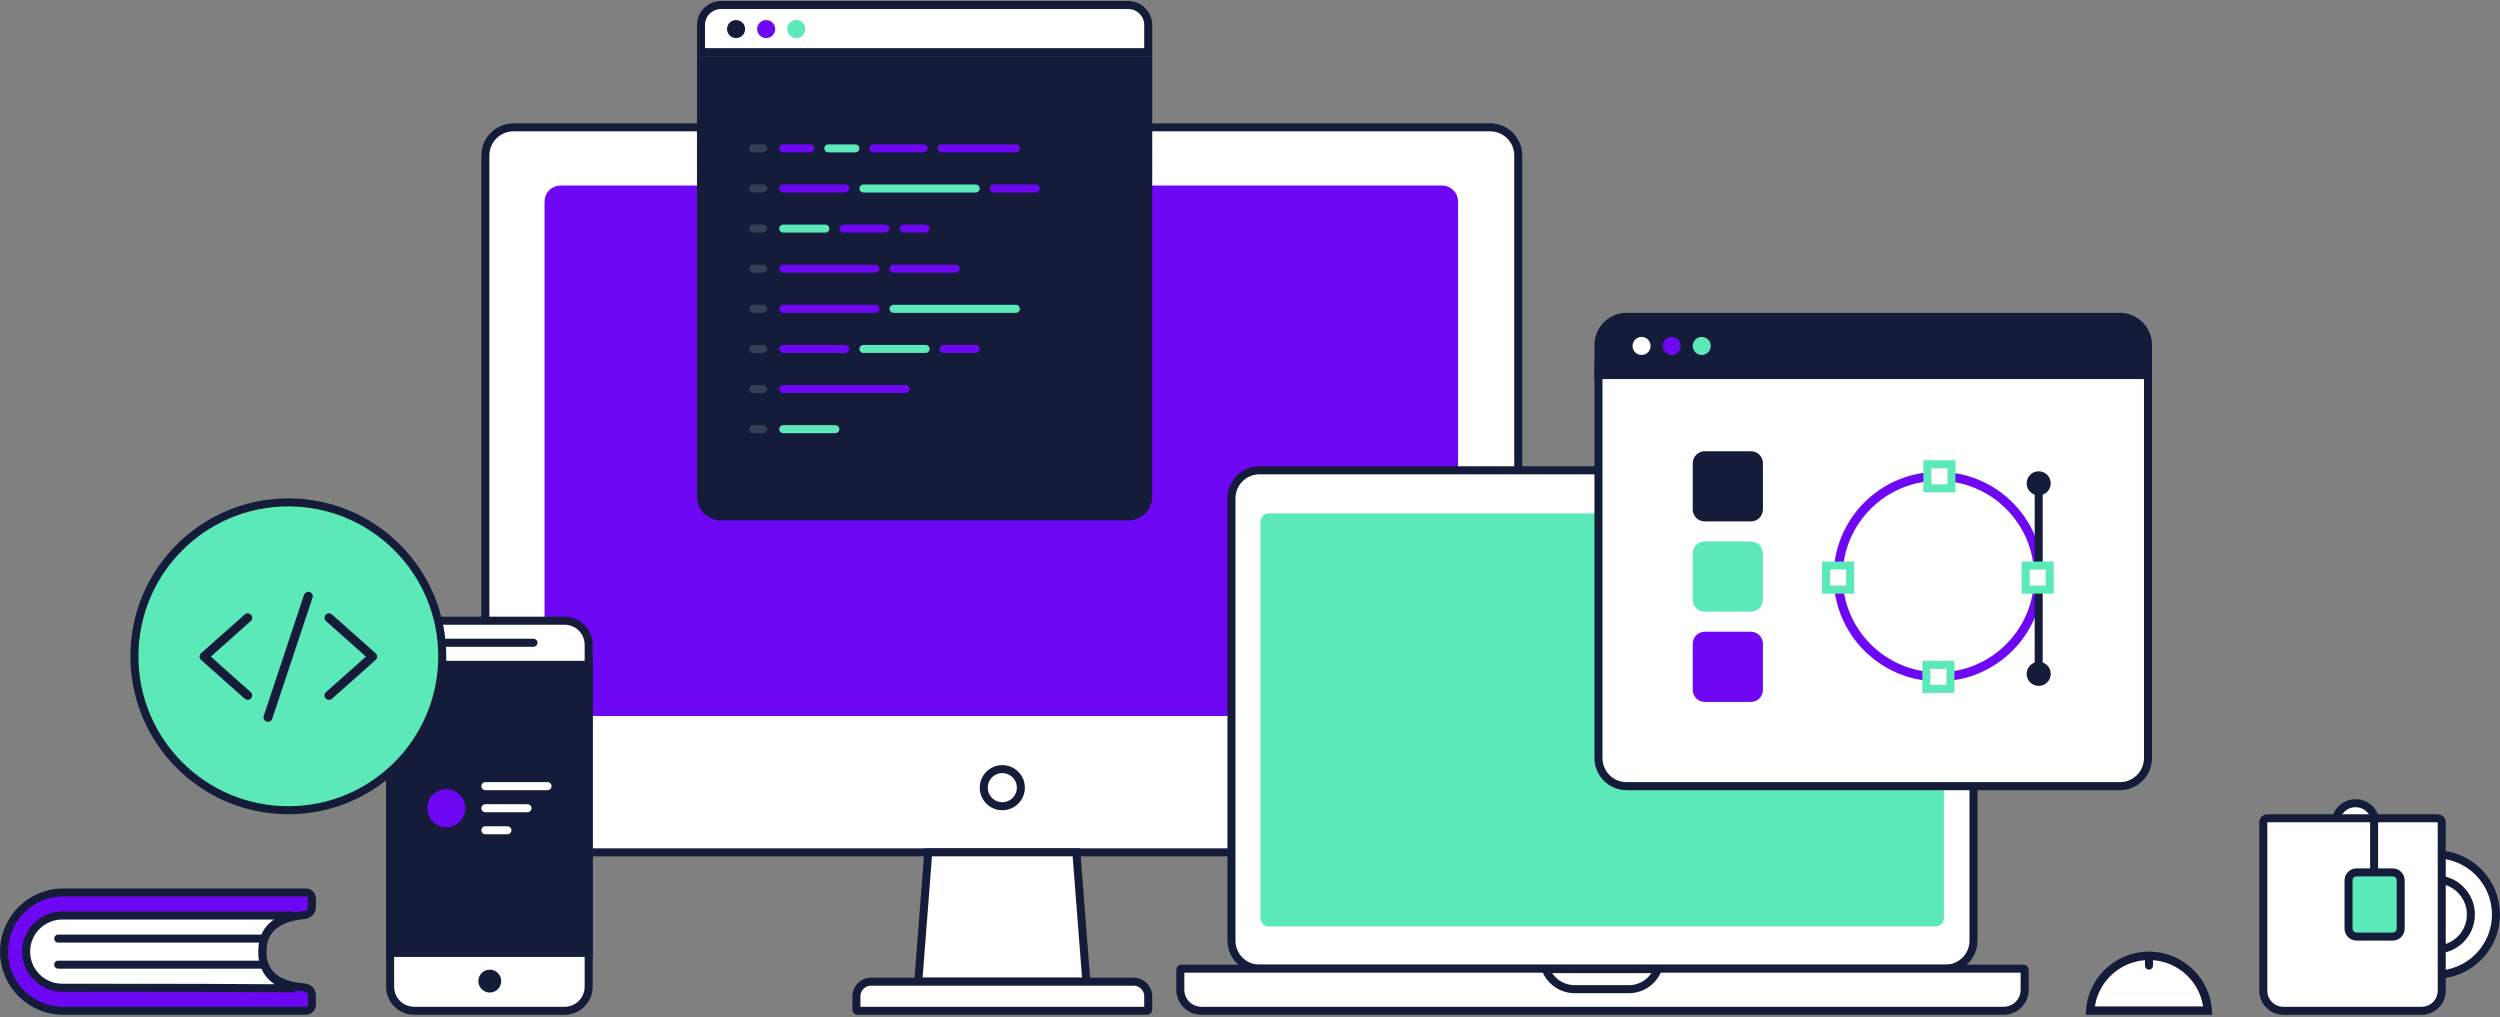 <svg width="860" height="350" viewBox="0 0 860 350" fill="none" xmlns="http://www.w3.org/2000/svg">
<rect x="0" y="0" width="860" height="350" fill="#808080" stroke="none"/>
<g clip-path="url(#clip0_1_103)">
<g clip-path="url(#clip1_1_103)">
<g clip-path="url(#clip2_1_103)">
<path fill-rule="evenodd" clip-rule="evenodd" d="M512.615 43.804H176.632C173.964 43.804 171.549 44.885 169.801 46.632C168.053 48.38 166.971 50.794 166.971 53.461V283.551C166.971 286.216 168.053 288.631 169.802 290.379C171.55 292.126 173.965 293.207 176.632 293.207H512.615C515.283 293.207 517.698 292.127 519.446 290.38C521.194 288.632 522.276 286.218 522.276 283.551V53.461C522.276 50.796 521.194 48.381 519.445 46.633C517.697 44.886 515.282 43.804 512.615 43.804Z" fill="white" stroke="#141C3A" stroke-width="2.76"/>
<path fill-rule="evenodd" clip-rule="evenodd" d="M496.061 65.192H192.841C191.699 65.192 190.664 65.655 189.915 66.406C189.167 67.155 188.704 68.19 188.704 69.333V240.772C188.704 241.915 189.167 242.95 189.915 243.7C190.664 244.45 191.698 244.913 192.841 244.913H496.061C497.203 244.913 498.238 244.45 498.987 243.699C499.735 242.95 500.198 241.915 500.198 240.772V69.333C500.198 68.19 499.736 67.155 498.987 66.406C498.239 65.655 497.204 65.192 496.061 65.192Z" fill="#6E07F3" stroke="#6E07F3" stroke-width="2.76"/>
<path fill-rule="evenodd" clip-rule="evenodd" d="M370.271 293.207H319.321L315.881 337.707H373.711L370.271 293.207Z" fill="white" stroke="#141C3A" stroke-width="2.76"/>
<path fill-rule="evenodd" clip-rule="evenodd" d="M394.641 347.71H294.951C294.855 347.71 294.769 347.672 294.707 347.609C294.644 347.546 294.605 347.459 294.605 347.362V342.708C294.605 341.327 295.165 340.077 296.07 339.172C296.976 338.266 298.227 337.706 299.609 337.706H389.983C391.364 337.706 392.616 338.267 393.521 339.172C394.427 340.077 394.987 341.327 394.987 342.708V347.362C394.987 347.459 394.949 347.546 394.886 347.609C394.823 347.672 394.737 347.71 394.641 347.71Z" fill="white" stroke="#141C3A" stroke-width="2.76"/>
<path d="M344.796 277.339C348.32 277.339 351.178 274.482 351.178 270.958C351.178 267.433 348.32 264.576 344.796 264.576C341.271 264.576 338.414 267.433 338.414 270.958C338.414 274.482 341.271 277.339 344.796 277.339Z" stroke="#141C3A" stroke-width="2.76"/>
<path d="M194.223 213.523H142.48C137.907 213.523 134.201 217.229 134.201 221.801V339.431C134.201 344.004 137.907 347.71 142.48 347.71H194.223C198.795 347.71 202.502 344.004 202.502 339.431V221.801C202.502 217.229 198.795 213.523 194.223 213.523Z" fill="white" stroke="#141C3A" stroke-width="2.76"/>
<path fill-rule="evenodd" clip-rule="evenodd" d="M202.502 228.701H134.201V327.806H202.502V228.701Z" fill="#141C3A" stroke="#141C3A" stroke-width="2.76"/>
<path d="M183.529 219.732H153.518C152.756 219.732 152.138 220.349 152.138 221.112C152.138 221.874 152.756 222.491 153.518 222.491H183.529C184.291 222.491 184.909 221.874 184.909 221.112C184.909 220.349 184.291 219.732 183.529 219.732Z" fill="#141C3A"/>
<path d="M172.422 337.5C172.422 335.328 170.661 333.567 168.489 333.567C166.317 333.567 164.557 335.328 164.557 337.5C164.557 339.671 166.317 341.432 168.489 341.432C170.661 341.432 172.422 339.671 172.422 337.5Z" fill="#141C3A"/>
<path d="M153.518 283.204C156.376 283.204 158.692 280.887 158.692 278.029C158.692 275.171 156.376 272.855 153.518 272.855C150.66 272.855 148.344 275.171 148.344 278.029C148.344 280.887 150.66 283.204 153.518 283.204Z" fill="#6E07F3" stroke="#6E07F3" stroke-width="2.76"/>
<path d="M188.359 269.06H166.971C166.209 269.06 165.592 269.678 165.592 270.44C165.592 271.202 166.209 271.82 166.971 271.82H188.359C189.121 271.82 189.738 271.202 189.738 270.44C189.738 269.678 189.121 269.06 188.359 269.06Z" fill="white"/>
<path d="M181.46 276.649H166.971C166.209 276.649 165.592 277.267 165.592 278.029C165.592 278.791 166.209 279.409 166.971 279.409H181.46C182.222 279.409 182.839 278.791 182.839 278.029C182.839 277.267 182.222 276.649 181.46 276.649Z" fill="white"/>
<path d="M174.56 284.238H166.971C166.209 284.238 165.592 284.856 165.592 285.618C165.592 286.38 166.209 286.998 166.971 286.998H174.56C175.322 286.998 175.94 286.38 175.94 285.618C175.94 284.856 175.322 284.238 174.56 284.238Z" fill="white"/>
<path d="M99.188 278.719C128.432 278.719 152.138 255.012 152.138 225.768C152.138 196.525 128.432 172.818 99.188 172.818C69.944 172.818 46.237 196.525 46.237 225.768C46.237 255.012 69.944 278.719 99.188 278.719Z" fill="#5BE9B9" stroke="#141C3A" stroke-width="2.76"/>
<path fill-rule="evenodd" clip-rule="evenodd" d="M669.23 161.779H433.274C430.607 161.779 428.193 162.86 426.446 164.608C424.699 166.356 423.618 168.77 423.618 171.438V323.563C423.618 326.229 424.699 328.644 426.447 330.393C428.194 332.14 430.608 333.222 433.274 333.222H669.23C671.897 333.222 674.311 332.141 676.058 330.393C677.805 328.645 678.885 326.231 678.885 323.563V171.438C678.885 168.772 677.804 166.357 676.057 164.609C674.309 162.861 671.896 161.779 669.23 161.779Z" fill="white" stroke="#141C3A" stroke-width="2.76"/>
<path fill-rule="evenodd" clip-rule="evenodd" d="M696.136 333.222H406.368C406.273 333.222 406.188 333.261 406.127 333.322C406.064 333.385 406.026 333.472 406.026 333.567V340.466C406.026 342.467 406.837 344.278 408.148 345.588C409.459 346.9 411.271 347.71 413.272 347.71H689.232C691.233 347.71 693.044 346.899 694.356 345.588C695.667 344.277 696.478 342.467 696.478 340.466V333.567C696.478 333.472 696.439 333.385 696.376 333.323C696.315 333.261 696.23 333.222 696.136 333.222Z" fill="white" stroke="#141C3A" stroke-width="2.76"/>
<path fill-rule="evenodd" clip-rule="evenodd" d="M570.324 333.377L531.695 333.377C532.368 335.148 533.497 336.694 534.939 337.871C536.78 339.375 539.132 340.276 541.694 340.276H560.326C562.887 340.276 565.239 339.374 567.08 337.871C568.522 336.694 569.652 335.148 570.324 333.377Z" fill="white" stroke="#141C3A" stroke-width="2.76"/>
<path d="M665.917 176.612H436.382C434.858 176.612 433.622 177.848 433.622 179.372V315.922C433.622 317.447 434.858 318.682 436.382 318.682H665.917C667.441 318.682 668.677 317.447 668.677 315.922V179.372C668.677 177.848 667.441 176.612 665.917 176.612Z" fill="#5BE9B9"/>
<path d="M337.034 70.021C337.987 70.021 338.759 69.249 338.759 68.296C338.759 67.344 337.987 66.572 337.034 66.572C336.082 66.572 335.31 67.344 335.31 68.296C335.31 69.249 336.082 70.021 337.034 70.021Z" fill="#293347"/>
<path fill-rule="evenodd" clip-rule="evenodd" d="M394.987 20.692H241.137V170.749C241.137 172.654 241.909 174.379 243.157 175.627C244.407 176.875 246.133 177.647 248.039 177.647H388.085C389.991 177.647 391.717 176.875 392.966 175.627C394.215 174.378 394.987 172.654 394.987 170.749V20.692Z" fill="#141C3A" stroke="#141C3A" stroke-width="2.76"/>
<path fill-rule="evenodd" clip-rule="evenodd" d="M388.085 1.72H248.039C246.133 1.72 244.407 2.492 243.158 3.741C241.909 4.99 241.137 6.715 241.137 8.62V17.933H394.987V8.62C394.987 6.715 394.214 4.99 392.965 3.741C391.716 2.492 389.991 1.72 388.085 1.72Z" fill="white" stroke="#141C3A" stroke-width="2.76"/>
<path d="M253.21 13.103C254.925 13.103 256.315 11.713 256.315 9.999C256.315 8.284 254.925 6.894 253.21 6.894C251.496 6.894 250.106 8.284 250.106 9.999C250.106 11.713 251.496 13.103 253.21 13.103Z" fill="#141C3A"/>
<path d="M263.559 13.103C265.274 13.103 266.664 11.713 266.664 9.999C266.664 8.284 265.274 6.894 263.559 6.894C261.844 6.894 260.454 8.284 260.454 9.999C260.454 11.713 261.844 13.103 263.559 13.103Z" fill="#6E07F3"/>
<path d="M273.908 13.103C275.622 13.103 277.012 11.713 277.012 9.999C277.012 8.284 275.622 6.894 273.908 6.894C272.193 6.894 270.803 8.284 270.803 9.999C270.803 11.713 272.193 13.103 273.908 13.103Z" fill="#5BE9B9"/>
<path opacity="0.54" d="M262.524 118.66H259.075C258.312 118.66 257.695 119.277 257.695 120.04C257.695 120.802 258.312 121.419 259.075 121.419H262.524C263.286 121.419 263.904 120.802 263.904 120.04C263.904 119.277 263.286 118.66 262.524 118.66Z" fill="#535B6B"/>
<path opacity="0.54" d="M262.524 49.669H259.075C258.312 49.669 257.695 50.286 257.695 51.048C257.695 51.81 258.312 52.428 259.075 52.428H262.524C263.286 52.428 263.904 51.81 263.904 51.048C263.904 50.286 263.286 49.669 262.524 49.669Z" fill="#535B6B"/>
<path fill-rule="evenodd" clip-rule="evenodd" d="M269.423 49.669H278.737C279.499 49.669 280.117 50.286 280.117 51.048C280.117 51.81 279.499 52.428 278.737 52.428H269.423C268.661 52.428 268.043 51.81 268.043 51.048C268.043 50.286 268.661 49.669 269.423 49.669Z" fill="#6E07F3"/>
<path fill-rule="evenodd" clip-rule="evenodd" d="M284.946 49.669H294.26C295.022 49.669 295.64 50.286 295.64 51.048C295.64 51.81 295.022 52.428 294.26 52.428H284.946C284.184 52.428 283.566 51.81 283.566 51.048C283.566 50.286 284.184 49.669 284.946 49.669Z" fill="#5BE9B9"/>
<path fill-rule="evenodd" clip-rule="evenodd" d="M300.469 49.669H317.717C318.479 49.669 319.097 50.286 319.097 51.048C319.097 51.81 318.479 52.428 317.717 52.428H300.469C299.707 52.428 299.089 51.81 299.089 51.048C299.089 50.286 299.707 49.669 300.469 49.669Z" fill="#6E07F3"/>
<path fill-rule="evenodd" clip-rule="evenodd" d="M323.926 49.669H349.453C350.215 49.669 350.833 50.286 350.833 51.048C350.833 51.81 350.215 52.428 349.453 52.428H323.926C323.164 52.428 322.546 51.81 322.546 51.048C322.546 50.286 323.164 49.669 323.926 49.669Z" fill="#6E07F3"/>
<path opacity="0.54" d="M262.524 63.467H259.075C258.312 63.467 257.695 64.085 257.695 64.847C257.695 65.609 258.312 66.227 259.075 66.227H262.524C263.286 66.227 263.904 65.609 263.904 64.847C263.904 64.085 263.286 63.467 262.524 63.467Z" fill="#535B6B"/>
<path opacity="0.54" d="M262.524 77.265H259.075C258.312 77.265 257.695 77.883 257.695 78.645C257.695 79.407 258.312 80.025 259.075 80.025H262.524C263.286 80.025 263.904 79.407 263.904 78.645C263.904 77.883 263.286 77.265 262.524 77.265Z" fill="#535B6B"/>
<path opacity="0.54" d="M262.524 91.063H259.075C258.312 91.063 257.695 91.681 257.695 92.443C257.695 93.205 258.312 93.823 259.075 93.823H262.524C263.286 93.823 263.904 93.205 263.904 92.443C263.904 91.681 263.286 91.063 262.524 91.063Z" fill="#535B6B"/>
<path opacity="0.54" d="M262.524 104.862H259.075C258.312 104.862 257.695 105.479 257.695 106.241C257.695 107.003 258.312 107.621 259.075 107.621H262.524C263.286 107.621 263.904 107.003 263.904 106.241C263.904 105.479 263.286 104.862 262.524 104.862Z" fill="#535B6B"/>
<path opacity="0.54" d="M262.524 132.458H259.075C258.312 132.458 257.695 133.076 257.695 133.838C257.695 134.6 258.312 135.218 259.075 135.218H262.524C263.286 135.218 263.904 134.6 263.904 133.838C263.904 133.076 263.286 132.458 262.524 132.458Z" fill="#535B6B"/>
<path opacity="0.54" d="M262.524 146.256H259.075C258.312 146.256 257.695 146.874 257.695 147.636C257.695 148.398 258.312 149.016 259.075 149.016H262.524C263.286 149.016 263.904 148.398 263.904 147.636C263.904 146.874 263.286 146.256 262.524 146.256Z" fill="#535B6B"/>
<path d="M290.81 63.467H269.423C268.661 63.467 268.043 64.085 268.043 64.847C268.043 65.609 268.661 66.227 269.423 66.227H290.81C291.573 66.227 292.19 65.609 292.19 64.847C292.19 64.085 291.573 63.467 290.81 63.467Z" fill="#6E07F3"/>
<path d="M335.655 63.467H297.02C296.258 63.467 295.64 64.085 295.64 64.847C295.64 65.609 296.258 66.227 297.02 66.227H335.655C336.417 66.227 337.034 65.609 337.034 64.847C337.034 64.085 336.417 63.467 335.655 63.467Z" fill="#5BE9B9"/>
<path d="M356.352 63.467H341.864C341.102 63.467 340.484 64.085 340.484 64.847C340.484 65.609 341.102 66.227 341.864 66.227H356.352C357.114 66.227 357.732 65.609 357.732 64.847C357.732 64.085 357.114 63.467 356.352 63.467Z" fill="#6E07F3"/>
<path d="M283.911 77.265H269.423C268.661 77.265 268.043 77.883 268.043 78.645C268.043 79.407 268.661 80.025 269.423 80.025H283.911C284.673 80.025 285.291 79.407 285.291 78.645C285.291 77.883 284.673 77.265 283.911 77.265Z" fill="#5BE9B9"/>
<path d="M304.609 77.265H290.121C289.358 77.265 288.741 77.883 288.741 78.645C288.741 79.407 289.358 80.025 290.121 80.025H304.609C305.371 80.025 305.988 79.407 305.988 78.645C305.988 77.883 305.371 77.265 304.609 77.265Z" fill="#6E07F3"/>
<path d="M318.407 77.265H310.818C310.056 77.265 309.438 77.883 309.438 78.645C309.438 79.407 310.056 80.025 310.818 80.025H318.407C319.169 80.025 319.787 79.407 319.787 78.645C319.787 77.883 319.169 77.265 318.407 77.265Z" fill="#6E07F3"/>
<path d="M301.159 91.063H269.423C268.661 91.063 268.043 91.681 268.043 92.443C268.043 93.205 268.661 93.823 269.423 93.823H301.159C301.921 93.823 302.539 93.205 302.539 92.443C302.539 91.681 301.921 91.063 301.159 91.063Z" fill="#6E07F3"/>
<path d="M328.756 91.063H307.368C306.606 91.063 305.988 91.681 305.988 92.443C305.988 93.205 306.606 93.823 307.368 93.823H328.756C329.518 93.823 330.135 93.205 330.135 92.443C330.135 91.681 329.518 91.063 328.756 91.063Z" fill="#6E07F3"/>
<path d="M301.159 104.862H269.423C268.661 104.862 268.043 105.479 268.043 106.241C268.043 107.003 268.661 107.621 269.423 107.621H301.159C301.921 107.621 302.539 107.003 302.539 106.241C302.539 105.479 301.921 104.862 301.159 104.862Z" fill="#6E07F3"/>
<path d="M349.453 104.862H307.368C306.606 104.862 305.988 105.479 305.988 106.241C305.988 107.003 306.606 107.621 307.368 107.621H349.453C350.215 107.621 350.833 107.003 350.833 106.241C350.833 105.479 350.215 104.862 349.453 104.862Z" fill="#5BE9B9"/>
<path d="M290.81 118.66H269.423C268.661 118.66 268.043 119.277 268.043 120.04C268.043 120.802 268.661 121.419 269.423 121.419H290.81C291.573 121.419 292.19 120.802 292.19 120.04C292.19 119.277 291.573 118.66 290.81 118.66Z" fill="#6E07F3"/>
<path d="M318.407 118.66H297.02C296.258 118.66 295.64 119.277 295.64 120.04C295.64 120.802 296.258 121.419 297.02 121.419H318.407C319.169 121.419 319.787 120.802 319.787 120.04C319.787 119.277 319.169 118.66 318.407 118.66Z" fill="#5BE9B9"/>
<path d="M335.655 118.66H324.616C323.854 118.66 323.236 119.277 323.236 120.04C323.236 120.802 323.854 121.419 324.616 121.419H335.655C336.417 121.419 337.034 120.802 337.034 120.04C337.034 119.277 336.417 118.66 335.655 118.66Z" fill="#6E07F3"/>
<path d="M311.508 132.458H269.423C268.661 132.458 268.043 133.076 268.043 133.838C268.043 134.6 268.661 135.218 269.423 135.218H311.508C312.27 135.218 312.888 134.6 312.888 133.838C312.888 133.076 312.27 132.458 311.508 132.458Z" fill="#6E07F3"/>
<path d="M287.361 146.256H269.423C268.661 146.256 268.043 146.874 268.043 147.636C268.043 148.398 268.661 149.016 269.423 149.016H287.361C288.123 149.016 288.741 148.398 288.741 147.636C288.741 146.874 288.123 146.256 287.361 146.256Z" fill="#5BE9B9"/>
<path fill-rule="evenodd" clip-rule="evenodd" d="M738.908 126.249H549.872V260.78C549.872 263.448 550.953 265.863 552.702 267.611C554.45 269.359 556.866 270.44 559.534 270.44H729.246C731.915 270.44 734.33 269.359 736.078 267.612C737.827 265.863 738.908 263.448 738.908 260.78V126.249Z" fill="white" stroke="#141C3A" stroke-width="2.76"/>
<path fill-rule="evenodd" clip-rule="evenodd" d="M729.246 109.001H559.534C556.865 109.001 554.45 110.082 552.702 111.828C550.953 113.576 549.872 115.99 549.872 118.657V129.008H738.908V118.657C738.908 115.991 737.826 113.576 736.077 111.829C734.329 110.082 731.914 109.001 729.246 109.001Z" fill="#141C3A" stroke="#141C3A" stroke-width="2.76"/>
<path d="M564.705 122.109C566.42 122.109 567.81 120.719 567.81 119.005C567.81 117.29 566.42 115.9 564.705 115.9C562.99 115.9 561.6 117.29 561.6 119.005C561.6 120.719 562.99 122.109 564.705 122.109Z" fill="white"/>
<path d="M575.054 122.109C576.768 122.109 578.158 120.719 578.158 119.005C578.158 117.29 576.768 115.9 575.054 115.9C573.339 115.9 571.949 117.29 571.949 119.005C571.949 120.719 573.339 122.109 575.054 122.109Z" fill="#6E07F3"/>
<path d="M585.402 122.109C587.117 122.109 588.507 120.719 588.507 119.005C588.507 117.29 587.117 115.9 585.402 115.9C583.688 115.9 582.298 117.29 582.298 119.005C582.298 120.719 583.688 122.109 585.402 122.109Z" fill="#5BE9B9"/>
<path d="M666.812 232.84C685.863 232.84 701.307 217.396 701.307 198.344C701.307 179.293 685.863 163.849 666.812 163.849C647.761 163.849 632.316 179.293 632.316 198.344C632.316 217.396 647.761 232.84 666.812 232.84Z" stroke="#6E07F3" stroke-width="3.105"/>
<path fill-rule="evenodd" clip-rule="evenodd" d="M671.296 159.709H663.017V167.988H671.296V159.709Z" fill="#FFFFFE" stroke="#5BE9B9" stroke-width="2.76"/>
<path fill-rule="evenodd" clip-rule="evenodd" d="M670.951 228.701H662.672V236.979H670.951V228.701Z" fill="#FFFFFE" stroke="#5BE9B9" stroke-width="2.76"/>
<path fill-rule="evenodd" clip-rule="evenodd" d="M636.456 194.55H628.177V202.829H636.456V194.55Z" fill="#FFFFFE" stroke="#5BE9B9" stroke-width="2.76"/>
<path d="M701.307 167.298V193.17" stroke="#141C3A" stroke-width="2.76" stroke-linecap="square"/>
<path d="M701.307 203.519V229.39" stroke="#141C3A" stroke-width="2.76" stroke-linecap="square"/>
<path d="M701.307 170.403C703.594 170.403 705.447 168.55 705.447 166.264C705.447 163.977 703.594 162.124 701.307 162.124C699.021 162.124 697.168 163.977 697.168 166.264C697.168 168.55 699.021 170.403 701.307 170.403Z" fill="#141C3A"/>
<path d="M701.307 235.945C703.594 235.945 705.447 234.091 705.447 231.805C705.447 229.519 703.594 227.666 701.307 227.666C699.021 227.666 697.168 229.519 697.168 231.805C697.168 234.091 699.021 235.945 701.307 235.945Z" fill="#141C3A"/>
<path fill-rule="evenodd" clip-rule="evenodd" d="M705.102 194.55H696.823V202.829H705.102V194.55Z" fill="#FFFFFE" stroke="#5BE9B9" stroke-width="2.76"/>
<path d="M602.305 155.225H586.437C584.151 155.225 582.298 157.078 582.298 159.365V175.232C582.298 177.519 584.151 179.372 586.437 179.372H602.305C604.591 179.372 606.445 177.519 606.445 175.232V159.365C606.445 157.078 604.591 155.225 602.305 155.225Z" fill="#141C3A"/>
<path d="M602.305 186.271H586.437C584.151 186.271 582.298 188.124 582.298 190.411V206.278C582.298 208.565 584.151 210.418 586.437 210.418H602.305C604.591 210.418 606.445 208.565 606.445 206.278V190.411C606.445 188.124 604.591 186.271 602.305 186.271Z" fill="#5BE9B9"/>
<path d="M602.305 217.317H586.437C584.151 217.317 582.298 219.17 582.298 221.456V237.324C582.298 239.611 584.151 241.464 586.437 241.464H602.305C604.591 241.464 606.445 239.611 606.445 237.324V221.456C606.445 219.17 604.591 217.317 602.305 217.317Z" fill="#6E07F3"/>
<path d="M837.91 335.292C849.341 335.292 858.607 326.025 858.607 314.594C858.607 303.164 849.341 293.897 837.91 293.897C826.479 293.897 817.212 303.164 817.212 314.594C817.212 326.025 826.479 335.292 837.91 335.292Z" fill="white" stroke="#141C3A" stroke-width="2.76"/>
<path d="M837.91 326.668C844.578 326.668 849.983 321.262 849.983 314.594C849.983 307.926 844.578 302.521 837.91 302.521C831.242 302.521 825.836 307.926 825.836 314.594C825.836 321.262 831.242 326.668 837.91 326.668Z" fill="white" stroke="#141C3A" stroke-width="2.76"/>
<path d="M810.313 290.103C814.124 290.103 817.212 287.014 817.212 283.204C817.212 279.393 814.124 276.304 810.313 276.304C806.503 276.304 803.414 279.393 803.414 283.204C803.414 287.014 806.503 290.103 810.313 290.103Z" fill="#FFFFFE" stroke="#141C3A" stroke-width="2.76"/>
<path fill-rule="evenodd" clip-rule="evenodd" d="M838.575 281.479H779.957C779.576 281.479 779.231 281.633 778.982 281.883C778.732 282.133 778.577 282.478 778.577 282.859V340.811C778.577 342.716 779.35 344.441 780.598 345.69C781.847 346.938 783.571 347.71 785.477 347.71H833.056C834.961 347.71 836.686 346.938 837.935 345.69C839.183 344.441 839.955 342.716 839.955 340.811V282.859C839.955 282.478 839.801 282.133 839.551 281.883C839.301 281.633 838.956 281.479 838.575 281.479Z" fill="white" stroke="#141C3A" stroke-width="2.76"/>
<path fill-rule="evenodd" clip-rule="evenodd" d="M823.077 300.106H810.658C809.896 300.106 809.206 300.415 808.707 300.915C808.208 301.414 807.899 302.104 807.899 302.866V319.424C807.899 320.186 808.208 320.876 808.707 321.375C809.206 321.875 809.896 322.184 810.658 322.184H823.077C823.839 322.184 824.529 321.875 825.028 321.375C825.527 320.876 825.836 320.186 825.836 319.424V302.866C825.836 302.104 825.527 301.414 825.028 300.915C824.529 300.415 823.839 300.106 823.077 300.106Z" fill="#5BE9B9" stroke="#141C3A" stroke-width="2.76"/>
<path d="M816.695 281.996V297.692" stroke="#141C3A" stroke-width="2.76" stroke-linecap="square"/>
<path fill-rule="evenodd" clip-rule="evenodd" d="M739.253 328.807C733.651 328.807 728.581 331.077 724.91 334.748C721.559 338.099 719.375 342.617 719.02 347.641H759.485C759.13 342.617 756.946 338.099 753.595 334.748C749.924 331.077 744.854 328.807 739.253 328.807Z" fill="white" stroke="#141C3A" stroke-width="2.898"/>
<path d="M740.632 330.462C740.632 329.7 740.015 329.083 739.253 329.083C738.491 329.083 737.873 329.7 737.873 330.462V332.187C737.873 332.949 738.491 333.567 739.253 333.567C740.015 333.567 740.632 332.949 740.632 332.187V330.462Z" fill="#141C3A"/>
<path fill-rule="evenodd" clip-rule="evenodd" d="M105.224 307.005H21.745C16.125 307.005 11.037 309.283 7.354 312.967C3.671 316.65 1.393 321.738 1.393 327.358C1.393 332.978 3.671 338.066 7.354 341.749C11.037 345.433 16.125 347.711 21.745 347.711H105.224C105.796 347.711 106.313 347.479 106.688 347.104C107.062 346.73 107.294 346.212 107.294 345.641V342.437C107.294 341.713 107.014 341.051 106.554 340.557C106.093 340.062 105.453 339.736 104.73 339.685C99.955 339.345 96.406 338.133 94.026 336.163C91.518 334.088 90.218 331.168 90.218 327.358C90.218 323.543 91.521 320.594 94.057 318.469C96.454 316.46 100.033 315.185 104.862 314.751C105.553 314.668 106.16 314.335 106.594 313.847C107.031 313.357 107.294 312.713 107.294 312.011V309.075C107.294 308.504 107.062 307.986 106.688 307.612C106.313 307.237 105.796 307.005 105.224 307.005Z" fill="#6E07F3" stroke="#141C3A" stroke-width="2.76"/>
<path fill-rule="evenodd" clip-rule="evenodd" d="M101.011 314.939H21.4C17.971 314.939 14.866 316.329 12.619 318.577C10.372 320.824 8.982 323.929 8.982 327.358C8.982 330.787 10.372 333.892 12.619 336.139C14.866 338.386 17.971 339.776 21.4 339.776C58.965 339.776 85.675 339.848 101.532 339.991C98.757 339.241 95.573 338.179 93.313 335.858C91.498 333.993 90.218 331.338 90.218 327.358C90.218 323.34 91.522 320.675 93.364 318.817C95.479 316.684 98.386 315.644 101.011 314.939Z" fill="white" stroke="#141C3A" stroke-width="2.76"/>
<path fill-rule="evenodd" clip-rule="evenodd" d="M19.995 330.462H89.727C90.475 330.462 91.081 331.08 91.081 331.842C91.081 332.604 90.475 333.222 89.727 333.222H19.995C19.247 333.222 18.641 332.604 18.641 331.842C18.641 331.08 19.247 330.462 19.995 330.462Z" fill="#141C3A"/>
<path fill-rule="evenodd" clip-rule="evenodd" d="M19.995 321.494H89.727C90.475 321.494 91.081 322.111 91.081 322.873C91.081 323.635 90.475 324.253 89.727 324.253H19.995C19.247 324.253 18.641 323.635 18.641 322.873C18.641 322.111 19.247 321.494 19.995 321.494Z" fill="#141C3A"/>
<path d="M86.305 238.137C84.612 236.632 82.919 235.127 81.226 233.622C78.529 231.226 75.838 228.823 73.141 226.427C72.522 225.882 71.904 225.329 71.293 224.784C71.293 225.506 71.293 226.235 71.293 226.957C72.986 225.452 74.679 223.947 76.372 222.442C79.07 220.046 81.76 217.643 84.458 215.247C85.076 214.702 85.694 214.149 86.305 213.604C86.908 213.066 86.9 211.968 86.305 211.431C85.663 210.839 84.767 210.855 84.117 211.431C82.424 212.936 80.732 214.441 79.039 215.946C76.341 218.341 73.651 220.745 70.953 223.141C70.335 223.686 69.716 224.239 69.106 224.784C68.51 225.314 68.51 226.427 69.106 226.957C70.798 228.462 72.491 229.967 74.184 231.472C76.882 233.868 79.572 236.271 82.27 238.667C82.888 239.212 83.507 239.765 84.117 240.31C84.72 240.848 85.718 240.948 86.305 240.31C86.846 239.727 86.947 238.713 86.305 238.137Z" fill="#141C3A"/>
<path d="M112.084 213.607C113.777 215.112 115.47 216.617 117.163 218.122C119.861 220.518 122.551 222.922 125.249 225.317C125.867 225.863 126.485 226.416 127.096 226.961C127.096 226.239 127.096 225.509 127.096 224.788C125.403 226.293 123.71 227.798 122.017 229.303C119.32 231.699 116.629 234.102 113.932 236.498C113.313 237.043 112.695 237.596 112.084 238.141C111.481 238.679 111.489 239.777 112.084 240.314C112.726 240.905 113.622 240.89 114.272 240.314C115.965 238.809 117.658 237.304 119.35 235.799C122.048 233.403 124.738 231 127.436 228.604C128.055 228.059 128.673 227.506 129.284 226.961C129.879 226.431 129.879 225.317 129.284 224.788C127.591 223.283 125.898 221.778 124.205 220.272C121.507 217.877 118.817 215.473 116.119 213.077C115.501 212.532 114.882 211.979 114.272 211.434C113.669 210.897 112.672 210.797 112.084 211.434C111.543 212.018 111.443 213.031 112.084 213.607Z" fill="#141C3A"/>
<path d="M93.681 247.18C94.145 245.798 94.601 244.416 95.065 243.026C96.171 239.701 97.276 236.384 98.381 233.059C99.711 229.051 101.041 225.05 102.378 221.042C103.53 217.579 104.681 214.116 105.833 210.652C106.382 208.971 107.001 207.297 107.511 205.592C107.518 205.569 107.526 205.546 107.534 205.523C107.789 204.763 107.24 203.811 106.452 203.634C105.601 203.442 104.821 203.887 104.55 204.709C104.086 206.091 103.63 207.473 103.166 208.863C102.061 212.188 100.956 215.505 99.85 218.83C98.521 222.839 97.191 226.839 95.854 230.848C94.702 234.311 93.55 237.774 92.398 241.237C91.85 242.911 91.231 244.585 90.721 246.29C90.713 246.313 90.705 246.336 90.698 246.359C90.443 247.119 90.991 248.071 91.78 248.248C92.63 248.44 93.411 247.994 93.681 247.18Z" fill="#141C3A"/>
</g>
</g>
</g>
<defs>
<clipPath id="clip0_1_103">
<rect width="860" height="348.75" fill="white" transform="translate(0 0.34)"/>
</clipPath>
<clipPath id="clip1_1_103">
<rect width="860" height="348.75" fill="white" transform="translate(0 0.34)"/>
</clipPath>
<clipPath id="clip2_1_103">
<rect width="859.974" height="348.75" fill="white" transform="translate(0.013 0.34)"/>
</clipPath>
</defs>
</svg>
